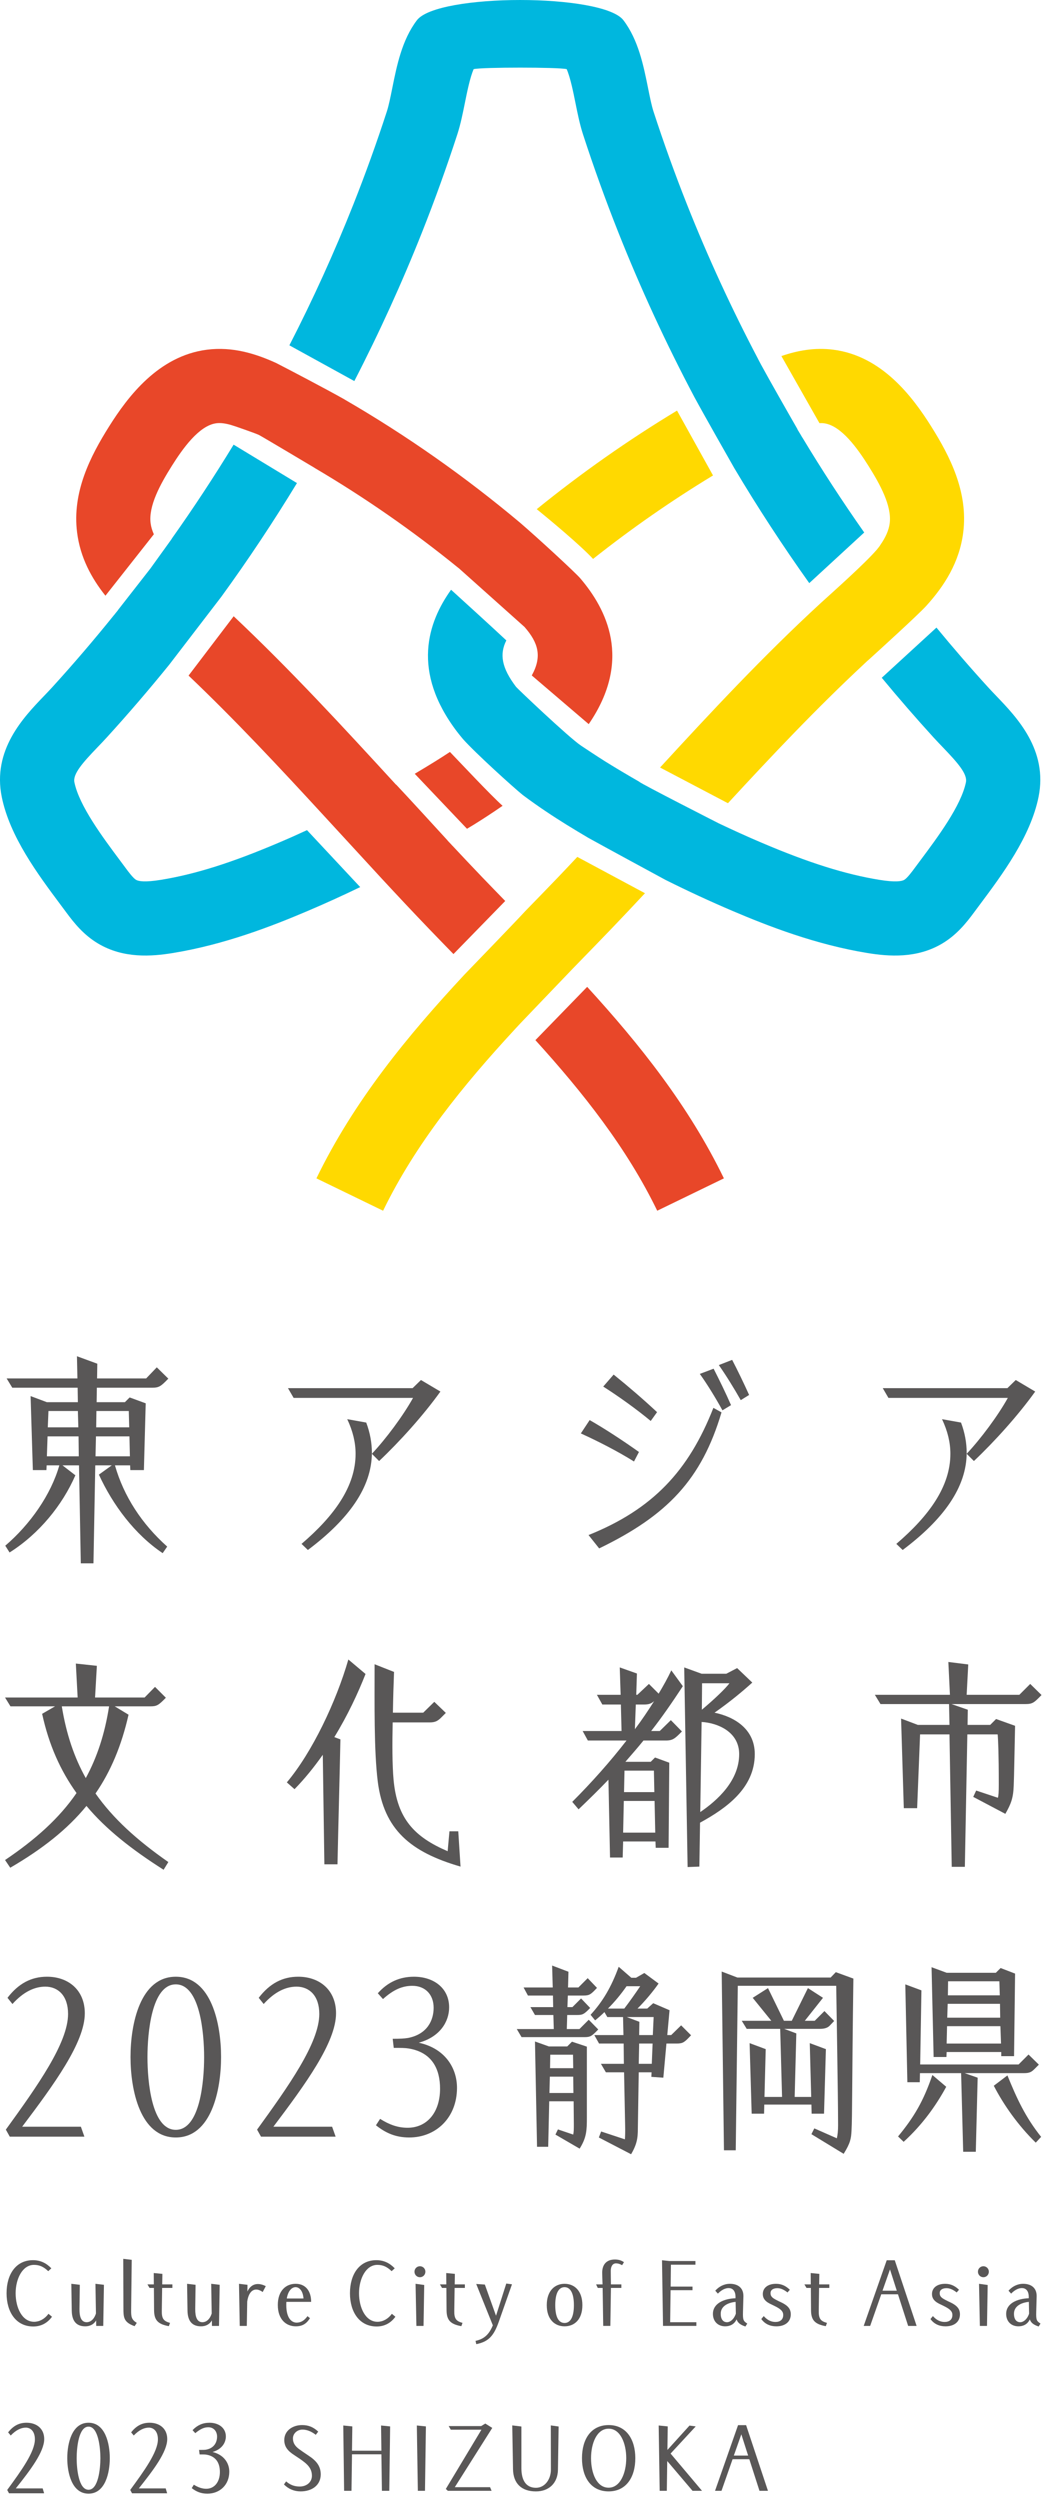 <svg height="482" viewBox="0 0 202 482" width="202" xmlns="http://www.w3.org/2000/svg"><path d="m59.229 160.041c-2.05.947-3.432 1.563-5.506 2.444-9.063 3.854-16.048 6.054-22.649 7.133-3.136.511-4.359.283-4.829.003-.576-.343-1.515-1.612-1.965-2.221l-1.151-1.547c-3.316-4.443-7.857-10.528-8.776-15.044-.327-1.609 1.64-3.807 4.455-6.739.626-.651 1.24-1.292 1.819-1.928 4.121-4.52 8.146-9.211 12.026-13.999l10.056-13.105c5.151-7.084 10.017-14.41 14.584-21.907l-12.222-7.407c-3.766 6.176-7.747 12.227-11.928 18.116l.016.01-1.205 1.674c-.122.169-.239.342-.361.511-.001-.002-.002-.003-.004-.005l-2.581 3.586-6.249 8.001c.004.004.008.008.011.012-.175.219-.355.434-.531.653l-.222.284-.005-.005c-3.849 4.773-7.849 9.451-11.949 13.948-.498.547-1.029 1.098-1.568 1.659-3.982 4.146-10 10.412-8.153 19.491 1.556 7.653 6.974 14.912 11.328 20.745l1.114 1.496c1.498 2.027 3.333 4.329 6.143 6.004 4.888 2.91 10.291 2.504 14.451 1.823 9.969-1.629 19.099-5.177 25.939-8.086 3.422-1.455 6.816-2.999 10.177-4.62l-10.266-10.981z" fill="#00b7de"/><path d="m62.372 157.135c.838.911 8.659 9.417 11.249 12.22 3.007 3.242 6.052 6.491 9.122 9.686 1.569 1.634 3.158 3.264 4.745 4.895l9.988-10.236c-1.478-1.521-2.96-3.04-4.423-4.563-1.925-2.004-3.844-4.044-5.757-6.087l-.007.004s-.111-.121-.303-.332c-.213-.228-.428-.45-.641-.678.005-.003.009-.006.014-.008-2.175-2.379-7.584-8.288-9.932-10.776-.008.005-.016.01-.024.014-.046-.05-.093-.101-.139-.151-9.919-10.805-20.129-21.905-31.182-32.316l-8.703 11.44c9.051 8.611 17.638 17.807 25.992 26.888l.001-0z" fill="#e84729"/><path d="m103.295 200.529c9.189 10.113 17.653 20.822 23.505 32.887l12.863-6.241c-6.761-13.937-16.235-25.829-26.379-36.919z" fill="#e84729"/><path d="m80.017 149.176 10.08 10.605c.445-.272.897-.533 1.34-.808 1.669-1.035 3.554-2.256 5.525-3.623-2.518-2.282-7.827-7.972-10.155-10.383-1.021.673-2.001 1.296-2.907 1.858-1.284.797-2.579 1.579-3.882 2.351z" fill="#e84729"/><path d="m88.471 109.516.006-.008 12.721 11.364c2.652 3.036 3.433 5.676 1.398 9.348l10.987 9.386c8.51-12.408 3.399-22.217-1.611-28.091-.836-1.008-8.074-7.688-11.631-10.741-10.579-8.87-21.899-16.828-33.845-23.745.001-.002.002-.004.003-.006-3.354-1.902-10.72-5.762-13.259-7.059-3.933-1.786-8.371-3.175-13.312-2.546-9.336 1.196-15.244 9.013-18.875 14.788-3.61 5.738-7.167 12.656-6.177 20.464.608 4.805 2.754 8.773 5.466 12.179l9.341-11.844c-.314-.706-.533-1.417-.624-2.132-.423-3.334 1.832-7.459 4.095-11.055 2.09-3.324 5.254-7.792 8.59-8.219.191-.025.389-.036.592-.036.923 0 1.965.252 3.044.63l.004-.005s3.962 1.362 4.574 1.668c.612.306 10.7 6.321 10.7 6.321l-.005.008c9.744 5.732 19.041 12.201 27.816 19.33z" fill="#e84729"/><path d="m111.382 165.2c-1.241 1.315-2.478 2.64-3.723 3.936-2.093 2.179-4.208 4.351-6.327 6.528-1.754 1.918-10.612 11.077-11.681 12.183-10.975 11.779-21.35 24.378-28.603 39.329l12.863 6.241c6.255-12.895 15.492-24.24 25.41-34.965l-.002-.002s.736-.794 1.037-1.116c.004.005 7.2-7.533 9.908-10.343-.001-.001-.001-.002-.002-.002.203-.209.406-.417.609-.626.275-.284.516-.532.704-.724 2.142-2.2 4.279-4.394 6.394-6.596 2.171-2.26 4.324-4.548 6.466-6.84l-13.053-7.001z" fill="#ffd900"/><path d="m192.217 134.17c-.539-.561-1.07-1.113-1.568-1.66-3.403-3.731-6.738-7.587-9.976-11.518l-10.553 9.674c3.239 3.915 6.57 7.756 9.965 11.479.579.634 1.194 1.276 1.82 1.928 2.813 2.931 4.78 5.129 4.453 6.738-.919 4.517-5.46 10.602-8.776 15.044l-1.15 1.546c-.451.61-1.39 1.879-1.964 2.221-.472.281-1.696.509-4.831-.002-6.601-1.079-13.586-3.278-22.649-7.133-2.788-1.185-5.552-2.442-8.297-3.746-.006 0-15.04-7.651-15.341-8.014-.002-.002-.001-.008-.003-.011-2.201-1.263-4.383-2.556-6.535-3.89-1.43-.887-4.718-3.078-4.718-3.078-2.334-1.55-12.431-11.14-12.531-11.331-2.81-3.691-3.203-6.329-1.874-8.952-2.596-2.435-8.383-7.698-10.662-9.767-4.485 6.249-7.711 15.726 1.161 27.38.362.475.743.932 1.122 1.391 2.385 2.689 9.815 9.413 11.551 10.801 3.016 2.26 5.942 4.171 8.413 5.705 1.409.874 2.834 1.725 4.263 2.57 3.08 1.714 13.409 7.305 14.868 8.095 4.274 2.133 8.608 4.141 12.986 6.003 6.84 2.909 15.97 6.457 25.939 8.085 4.161.682 9.564 1.088 14.453-1.824 2.808-1.674 4.643-3.976 6.142-6.003l1.113-1.496c4.353-5.833 9.771-13.092 11.328-20.745 1.847-9.078-4.169-15.343-8.151-19.489z" fill="#00b7de"/><path d="m130.619 79.159c-9.448 5.699-18.488 12.056-27.064 19.002 2.658 2.168 8.33 6.876 10.869 9.593 7.371-5.839 15.099-11.218 23.141-16.091z" fill="#ffd900"/><path d="m179.659 82.208c-3.632-5.776-9.541-13.593-18.876-14.789-3.613-.464-6.952.164-10.026 1.227l7.342 12.933c.3-.015.592-.014.868.022 3.336.427 6.5 4.895 8.591 8.22 2.262 3.596 4.517 7.721 4.094 11.055-.179 1.409-.839 2.799-1.8 4.174l.002.002c-.116.205-.331.484-.594.798-.048.061-.093.123-.142.184-.002-.002-.003-.004-.005-.007-2.278 2.636-8.462 8.144-10.684 10.16-11.038 10.135-21.222 21.056-31.083 31.782l13.097 6.884c8.412-9.117 17.082-18.293 26.26-26.838l-.004-.005s.084-.076.233-.211c.16-.149.317-.301.478-.449.003.003.005.006.008.01 2.33-2.111 9.644-8.761 11.288-10.552 3.464-3.816 6.4-8.377 7.129-14.136.99-7.808-2.566-14.727-6.176-20.464z" fill="#ffd900"/><path d="m141.636 90.199c4.52 7.604 9.372 15.024 14.497 22.221l10.602-9.759c-4.189-5.958-8.177-12.075-11.938-18.32l-.012.004c-.044-.074-.169-.287-.35-.601-.195-.326-.397-.647-.591-.973.008-.004.016-.007.025-.01-1.744-3.034-5.46-9.55-7.058-12.498-0.0 0-0.0 0-0.0 0-.005-.01-.01-.019-.015-.029-.234-.432-.424-.79-.551-1.042l.005-.002c-5.087-9.66-9.686-19.637-13.691-29.733-2.341-5.901-4.521-11.946-6.479-17.965-.371-1.143-.699-2.772-1.046-4.496-.877-4.355-1.87-9.291-4.747-13.085-3.954-5.213-35.906-5.213-39.859 0-2.877 3.794-3.87 8.73-4.747 13.085-.347 1.725-.675 3.354-1.046 4.494-1.958 6.021-4.138 12.066-6.478 17.966-3.645 9.187-7.778 18.279-12.326 27.12l12.53 6.891c4.831-9.365 9.221-19 13.086-28.741 2.45-6.178 4.732-12.509 6.784-18.816.627-1.93 1.054-4.047 1.466-6.095.407-2.02.986-4.902 1.689-6.49 1.799-.385 16.144-.385 17.942 0 .703 1.588 1.283 4.47 1.689 6.49.412 2.048.838 4.165 1.466 6.097 2.052 6.306 4.334 12.636 6.785 18.815 4.295 10.827 9.24 21.524 14.719 31.864 1.942 3.584 6.616 11.793 7.65 13.607z" fill="#00b7de"/><g fill="#595757"><path d="m15.242 282.502h-3.186l2.488 1.92c-2.531 5.804-7.026 11.303-12.699 14.881l-.829-1.309c4.8-4.103 8.814-9.819 10.43-15.492h-2.445l-.043.917h-2.619l-.437-14.27 3.142 1.178h5.979l-.044-2.793h-12.611l-1.091-1.79h13.658l-.088-4.277 3.927 1.44-.043 2.837h9.469l2.05-2.138 2.225 2.182c-1.44 1.484-1.788 1.746-3.098 1.746h-10.69l-.044 2.793h5.454l.917-.917 3.098 1.135-.349 12.873h-2.617l-.044-.917h-2.924c1.702 5.979 5.194 11.303 10.08 15.666l-.873 1.265c-5.41-3.622-9.643-9.338-12.306-15.141l2.487-1.79h-3.185l-.349 18.895h-2.443l-.349-18.895zm-.044-1.746-.044-3.84h-5.978l-.131 3.84zm-.086-5.586-.088-3.141h-5.673l-.13 3.141h5.891zm9.949 5.586-.088-3.84h-6.458l-.086 3.84h6.633zm-.131-5.586-.086-3.141h-6.241l-.044 3.141z"/><path d="m71.747 280.276c2.749-2.923 6.023-7.331 7.943-10.778h-23.041l-1.091-1.877h24.044l1.614-1.57 3.753 2.225c-3.316 4.625-7.855 9.643-11.826 13.397l-1.396-1.396zm-13.571 17.368c6.327-5.412 10.429-11.084 10.429-17.368 0-2.182-.523-4.363-1.614-6.676l3.666.655c.741 1.964 1.091 3.927 1.091 5.804 0 6.676-4.495 12.873-12.35 18.764l-1.221-1.178z"/><path d="m112.062 276.349 1.702-2.575c3.055 1.746 6.502 4.015 9.513 6.153l-.959 1.833c-3.142-1.964-6.896-3.884-10.256-5.412zm1.484 19.593c12.393-4.974 19.332-12.393 24.088-24.524l1.57.873c-3.84 12.916-10.429 19.855-23.607 26.226zm2.837-28.627 2.008-2.312c2.923 2.356 5.76 4.8 8.378 7.244l-1.222 1.702c-2.793-2.313-6.153-4.713-9.164-6.634zm18.633-2.443 2.663-1.003c1.047 2.05 2.356 4.713 3.36 7.026l-1.658 1.003c-1.266-2.313-2.924-5.018-4.365-7.026zm3.666-1.702 2.575-1.003c1.047 2.008 2.269 4.539 3.272 6.764l-1.614 1.003c-1.309-2.313-2.88-4.844-4.233-6.764z"/><path d="m186.502 280.276c2.749-2.923 6.023-7.331 7.943-10.778h-23.041l-1.091-1.877h24.044l1.614-1.57 3.753 2.225c-3.316 4.625-7.855 9.643-11.826 13.397l-1.396-1.396zm-13.571 17.368c6.327-5.412 10.429-11.084 10.429-17.368 0-2.182-.523-4.363-1.614-6.676l3.666.655c.741 1.964 1.091 3.927 1.091 5.804 0 6.676-4.495 12.873-12.35 18.764l-1.221-1.178z"/><path d="m16.682 348.164c-3.71 4.539-8.554 8.335-14.705 11.913l-1.004-1.484c5.891-3.97 10.474-8.073 13.79-12.916-3.098-4.321-5.324-9.251-6.634-15.274l2.488-1.439h-8.598l-1.047-1.702h14.008l-.349-6.546 4.059.436-.349 6.11h9.557l2.008-2.051 2.094 2.094c-1.396 1.44-1.746 1.659-2.967 1.659h-6.896l2.663 1.614c-1.353 5.978-3.448 10.953-6.371 15.185 3.403 4.844 7.985 8.99 14.05 13.223l-.916 1.484c-6.11-3.884-11.085-7.767-14.881-12.306zm4.363-19.2h-9.12c.873 5.366 2.4 9.861 4.625 13.832 2.183-4.015 3.666-8.51 4.495-13.832z"/><path d="m62.277 338.302c-1.658 2.357-3.49 4.626-5.454 6.633l-1.484-1.309c4.888-5.804 9.513-15.534 11.87-23.695l3.316 2.793c-1.44 3.666-3.448 7.985-6.023 12.174l1.178.437c-.174 8.117-.392 15.928-.567 24.087h-2.531l-.306-21.12zm10.604 5.15c-.741-5.935-.61-15.012-.61-22.604l3.752 1.483c-.088 2.225-.174 4.974-.218 7.855h5.847l2.138-2.094 2.225 2.138c-.392.393-.741.741-1.003 1.003-.655.611-1.135.829-2.138.829h-7.113c-.088 4.103-.088 8.204.174 11.085.699 7.505 4.015 10.996 10.43 13.746l.349-3.841h1.702l.436 6.808c-9.643-2.793-14.793-7.113-15.972-16.407z"/><path d="m117.387 343.102c-1.746 1.832-3.666 3.71-5.761 5.716l-1.221-1.439c3.752-3.753 7.331-7.768 10.472-11.826h-7.462l-1.003-1.833h7.505l-.131-5.105h-3.578l-1.047-1.877h4.581l-.174-5.28 3.316 1.178-.13 4.102h.218l2.225-2.094 1.876 1.876c.917-1.527 1.746-3.011 2.443-4.495l2.225 3.055c-2.094 3.186-4.058 6.023-6.109 8.64h1.658l2.139-2.094 2.138 2.182c-1.309 1.309-1.702 1.746-3.098 1.746h-4.319c-1.135 1.396-2.313 2.749-3.492 4.102h4.888l.829-.829 2.749 1.004-.131 16.407h-2.487l-.044-1.222h-6.239l-.088 3.098h-2.443l-.306-15.011zm9.032 10.211-.13-6.109h-5.935l-.13 6.109h6.196zm-.174-7.811-.088-4.145h-5.672l-.088 4.145h5.847zm-.044-17.542c-.567.48-1.003.655-2.008.655h-1.527l-.174 4.757c1.353-1.79 2.574-3.622 3.708-5.412zm5.804-6.502 3.36 1.222h4.757l2.095-1.091 2.923 2.793c-1.876 1.702-4.407 3.796-7.286 5.804 3.622.741 7.767 3.011 7.767 7.986 0 6.589-5.542 10.472-10.56 13.221l-.131 8.466-2.269.088-.655-38.489zm10.605 16.714c0-4.321-4.19-6.023-7.245-6.197l-.262 17.368c3.274-2.225 7.507-6.023 7.507-11.171zm-1.877-13.66h-5.28l-.044 5.106c2.445-2.05 4.539-4.058 5.324-5.106z"/><path d="m183.186 334.374h-5.673l-.567 14.226h-2.574l-.525-17.28 3.23 1.222h6.109l-.088-4.015h-13.221l-1.091-1.79h14.487l-.306-6.327 3.84.48-.306 5.847h10.168l2.094-2.094 2.182 2.138c-1.396 1.44-1.702 1.746-3.098 1.746h-14.268l3.141 1.091-.044 2.924h4.365l1.135-1.135 3.666 1.309c-.131 5.891-.175 9.251-.262 11.521-.088 2.443-.525 3.534-1.616 5.454l-6.196-3.272.567-1.222 4.189 1.396c.13-.436.174-1.091.174-2.574 0-6.066-.131-8.772-.218-9.645h-5.847l-.481 25.528h-2.531l-.436-25.528z"/><path d="m1.126 410.567c6.063-8.377 12.006-16.714 12.006-22.299 0-3.55-1.954-5.265-4.388-5.265-2.075 0-4.228.997-6.343 3.35l-.957-1.197c2.115-2.753 4.587-4.069 7.619-4.069 4.109 0 7.3 2.553 7.3 7.06 0 5.625-5.982 13.763-12.087 21.86h11.329l.678 1.915h-14.401z"/><path d="m25.181 396.566c0-6.422 1.875-15.477 8.736-15.477s8.736 9.055 8.736 15.477-1.875 15.517-8.736 15.517-8.736-9.095-8.736-15.517zm14.201.04c0-4.668-.799-14.042-5.465-14.042-4.668 0-5.465 9.374-5.465 14.042 0 4.666.797 14.002 5.465 14.002 4.666 0 5.465-9.335 5.465-14.002z"/><path d="m49.596 410.567c6.063-8.377 12.006-16.714 12.006-22.299 0-3.55-1.954-5.265-4.388-5.265-2.075 0-4.228.997-6.343 3.35l-.957-1.197c2.115-2.753 4.587-4.069 7.619-4.069 4.109 0 7.3 2.553 7.3 7.06 0 5.625-5.982 13.763-12.087 21.86h11.329l.678 1.915h-14.4z"/><path d="m72.534 409.73.799-1.237c1.835 1.157 3.47 1.715 5.306 1.715 3.71 0 6.262-2.912 6.262-7.54 0-3.75-1.516-6.981-6.024-7.738-.718-.121-1.516-.121-2.912-.121l-.2-1.754c1.396 0 2.234-.04 2.952-.159 3.71-.718 4.946-3.391 4.946-5.824 0-2.513-1.596-4.228-4.109-4.228-1.954 0-3.669.757-5.665 2.553l-.997-1.118c1.915-2.154 4.228-3.191 6.981-3.191 3.79 0 6.781 2.194 6.781 5.903 0 2.753-1.754 5.705-5.863 6.821 5.026 1.077 7.38 4.827 7.38 8.696 0 5.784-4.07 9.574-9.215 9.574-2.474 0-4.428-.758-6.423-2.353z"/><path d="m99.701 391.181h7.141l-.079-2.712h-3.551l-.878-1.516h4.388l-.04-2.234h-4.828l-.838-1.556h5.625l-.119-4.228 3.152 1.197-.08 3.031h1.994l1.796-1.796 1.794 1.875c-1.157 1.237-1.435 1.477-2.593 1.477h-3.031l-.079 2.234h.957l1.675-1.676 1.756 1.836c-1.197 1.236-1.476 1.356-2.513 1.356h-1.915l-.08 2.712h2.434l1.796-1.796 1.835 1.875c-1.197 1.237-1.477 1.477-2.633 1.477h-12.166l-.918-1.556zm7.46 20.343.48-.997 2.951.997c.119-.519.119-1.116.119-2.034l-.039-4.388h-4.708l-.198 8.775h-2.155l-.398-20.303 2.673.957h3.55l.918-.918 2.872.958v13.643c0 2.473-.04 3.869-1.396 6.023l-4.668-2.712zm3.471-8.018-.04-3.151h-4.507l-.08 3.151h4.627zm-.04-4.787-.04-2.592h-4.388l-.04 2.592h4.468zm4.946 13.364.439-1.157 4.587 1.516c.039-.559.079-1.437.039-2.912l-.2-10.012h-3.51l-.957-1.636h4.428l-.04-3.909h-4.747l-.918-1.635h5.625l-.079-3.471h-3.033l-.558-.957c-.559.559-1.157 1.077-1.796 1.596l-.878-1.077c2.314-2.513 3.99-5.306 5.426-9.255l2.432 2.115h.918l1.596-.918 2.751 2.034c-1.037 1.477-2.473 3.231-4.069 4.827h1.875l1.157-1.037 3.152 1.356-.438 4.787h.757l1.915-1.875 1.915 1.915c-1.237 1.316-1.517 1.595-2.753 1.595h-1.995l-.598 6.583-2.313-.159.039-.878h-2.473l-.159 10.052c-.04 2.034.119 3.31-1.316 5.744l-6.224-3.231zm4.906-24.852c1.037-1.356 2.274-3.112 3.072-4.309h-2.632c-1.118 1.596-2.274 2.992-3.59 4.309h3.151zm5.505 5.106.159-3.471h-5.186l2.434.918-.04 2.553h2.633zm-.2 5.544.159-3.909h-2.593l-.079 3.909z"/><path d="m156.547 411.445.559-1.118 4.347 1.915c.159-.638.24-1.516.24-2.513 0-5.784-.319-23.336-.359-26.886h-18.987l-.399 31.712h-2.274l-.438-34.464 3.031 1.157h17.99l.997-1.037 3.392 1.237c-.28 20.184-.2 26.407-.359 29.32-.08 1.516-.2 2.353-1.516 4.467l-6.224-3.789zm-11.927-17.552 3.112 1.157-.24 9.215h3.391l-.359-13.124h-6.462l-.957-1.556h5.705l-3.59-4.428 2.951-1.875 3.072 6.303h1.516l3.112-6.303 2.912 1.875-3.51 4.428h1.914l1.875-1.875 1.875 1.915-.878.917c-.239.24-.717.599-1.835.599h-6.941l2.353.878-.319 12.246h3.191l-.279-10.371 3.112 1.157-.359 12.446h-2.393l-.04-1.756h-9.094l-.04 1.756h-2.393l-.399-13.602z"/><path d="m173.264 411.884c3.072-3.71 4.906-6.821 6.622-11.847l2.673 2.273c-1.995 3.671-4.627 7.34-8.218 10.611l-1.077-1.037zm12.167-12.206h-7.939l-.039 1.754h-2.393l-.399-18.868 3.112 1.157-.24 14.282h18.988l1.914-1.915 1.995 1.954c-.32.319-.599.599-.839.838-.598.599-.997.799-2.034.799h-11.448l2.513.878-.359 14.281h-2.434l-.398-15.158zm-5.705-20.424 2.912 1.076h9.494l.918-.917 2.792 1.076-.198 15.917h-2.474v-.797h-10.531l-.04.957h-2.473l-.399-17.312zm13.403 14.719-.119-3.35h-10.291l-.08 3.35zm-.159-4.985-.039-2.673h-10.093l-.08 2.673zm-.079-4.309-.08-2.712h-9.893l-.039 2.712zm-1.157 17.431 2.632-1.994c1.796 4.428 3.471 8.058 6.502 11.848l-1.037 1.116c-3.471-3.391-6.222-7.34-8.097-10.97z"/><path d="m1.267 442.105c0-3.695 1.847-6.37 5.089-6.37 1.426 0 2.577.551 3.549 1.573l-.6.55c-.924-.891-1.734-1.215-2.755-1.215-2.236 0-3.533 2.722-3.533 5.461 0 2.821 1.264 5.511 3.565 5.511 1.021 0 2.042-.536 2.771-1.54l.681.567c-.859 1.183-2.075 1.88-3.614 1.88-3.307 0-5.154-2.755-5.154-6.418z"/><path d="m13.843 445.493-.081-5.203 1.637.195-.065 4.668c-.016 1.572.373 2.544 1.394 2.544.648 0 1.394-.454 1.783-1.685l-.097-5.722 1.637.195-.13 7.926h-1.361l-.016-1.07c-.453.811-1.248 1.15-2.091 1.15-1.799 0-2.577-1.118-2.609-2.997z"/><path d="m23.811 444.975-.032-9.498 1.637.195-.114 9.627c-.016 1.345.049 1.88 1.086 2.529l-.421.632c-2.14-.746-2.155-1.735-2.155-3.484z"/><path d="m29.726 445.379-.033-4.294h-.842l-.405-.682h1.232l-.016-2.188 1.67.162-.033 2.026h1.961v.682h-1.977l-.065 4.375c-.032 1.523.324 2.026 1.588 2.367l-.226.632c-2.269-.39-2.837-1.314-2.852-3.08z"/><path d="m36.176 445.493-.081-5.203 1.637.195-.065 4.668c-.016 1.572.373 2.544 1.394 2.544.648 0 1.394-.454 1.783-1.685l-.097-5.722 1.637.195-.13 7.926h-1.361l-.016-1.07c-.453.811-1.248 1.15-2.091 1.15-1.799 0-2.577-1.118-2.609-2.997z"/><path d="m46.11 440.29 1.637.195-.016 1.297c.616-1.345 1.847-1.897 3.549-1.037l-.6 1.135c-1.426-1.037-2.658-.39-2.982 1.831l-.081 4.701h-1.362l-.145-8.12z"/><path d="m53.597 444.39c0-2.787 1.588-4.1 3.436-4.1 1.929 0 2.999 1.394 2.999 3.484h-4.781c-.016.195-.016.405-.016.616 0 2.626 1.102 3.388 1.994 3.388.81 0 1.491-.39 2.091-1.248l.486.388c-.632 1.004-1.394 1.572-2.739 1.572-1.848 0-3.468-1.312-3.468-4.1zm4.959-1.264c-.113-1.523-.842-2.188-1.524-2.188-.697 0-1.442.648-1.701 2.188z"/><path d="m67.518 442.105c0-3.695 1.847-6.37 5.089-6.37 1.426 0 2.577.551 3.549 1.573l-.6.55c-.924-.891-1.734-1.215-2.755-1.215-2.236 0-3.533 2.722-3.533 5.461 0 2.821 1.264 5.511 3.565 5.511 1.021 0 2.042-.536 2.771-1.54l.681.567c-.859 1.183-2.075 1.88-3.614 1.88-3.307 0-5.154-2.755-5.154-6.418z"/><path d="m79.965 437.956c0-.583.47-1.053 1.053-1.053.584 0 1.054.47 1.054 1.053 0 .6-.47 1.07-1.054 1.07-.583 0-1.053-.47-1.053-1.07zm.211 2.334 1.669.228-.13 7.893h-1.378l-.162-8.12z"/><path d="m86.155 445.379-.033-4.294h-.842l-.405-.682h1.232l-.016-2.188 1.67.162-.033 2.026h1.961v.682h-1.977l-.065 4.375c-.032 1.523.324 2.026 1.588 2.367l-.226.632c-2.269-.39-2.837-1.314-2.852-3.08z"/><path d="m91.746 451.294c1.637-.355 2.593-1.199 3.338-2.997l-3.209-7.974 1.669.113 2.155 6.013 1.977-6.208 1.102.146-2.529 7.18c-.956 2.722-1.961 3.89-4.36 4.36l-.145-.633z"/><path d="m105.488 444.407c0-2.755 1.54-4.117 3.436-4.117 1.913 0 3.437 1.362 3.437 4.117s-1.524 4.083-3.437 4.083c-1.896 0-3.436-1.328-3.436-4.083zm5.235 0c0-2.415-.745-3.468-1.799-3.468-1.069 0-1.798 1.053-1.798 3.468 0 2.431.729 3.436 1.798 3.436 1.054 0 1.799-1.004 1.799-3.436z"/><path d="m116.266 441.085h-.94l-.325-.682h1.249c-.033-.696-.066-2.009-.066-2.285 0-1.426.729-2.512 2.447-2.512.795 0 1.297.211 1.751.519l-.357.583c-.47-.275-.827-.357-1.182-.357-.6 0-1.006.519-1.006 1.443 0 .275.016 1.913.033 2.609h2.01v.682h-2.01l-.113 7.325h-1.378l-.113-7.325z"/><path d="m127.723 435.753 1.426.146h5.024v.712h-4.732l-.049 4.215h4.214v.696h-4.229l-.082 6.175h5.057v.713h-6.434l-.195-12.658z"/><path d="m142.114 447.145c-.437.941-1.248 1.345-2.204 1.345-1.378 0-2.367-.923-2.367-2.414 0-1.945 2.026-2.917 4.36-2.999v-.341c-.032-1.166-.616-1.62-1.328-1.62-.633 0-1.362.341-2.075 1.07l-.503-.567c.696-.778 1.669-1.329 2.837-1.329 1.474 0 2.642.746 2.593 2.447l-.082 2.999c-.049 1.573.113 1.766.827 2.221l-.357.567c-1.07-.341-1.523-.794-1.702-1.378zm-.146-1.102-.047-2.269c-1.637.163-2.869.924-2.869 2.286 0 1.118.503 1.636 1.216 1.636.616 0 1.361-.583 1.701-1.653z"/><path d="m146.879 447.081.47-.567c.712.811 1.474 1.135 2.268 1.135.892 0 1.491-.454 1.491-1.345 0-.486-.211-.858-.842-1.28-.275-.179-.762-.438-1.216-.649-.388-.178-.712-.341-.907-.47-.632-.421-.973-.908-.973-1.637 0-1.215 1.006-1.977 2.544-1.977 1.119 0 1.928.438 2.675 1.15l-.454.519c-.762-.599-1.378-.825-1.961-.825-.761 0-1.312.307-1.312.956 0 .454.178.745.648 1.053.146.097.536.308.941.503.388.178.712.341.891.437.891.503 1.426 1.07 1.426 2.092 0 1.49-1.15 2.317-2.788 2.317-1.248 0-2.236-.486-2.9-1.41z"/><path d="m156.473 445.379-.033-4.294h-.842l-.405-.682h1.232l-.016-2.188 1.669.162-.033 2.026h1.961v.682h-1.977l-.065 4.375c-.033 1.523.324 2.026 1.588 2.367l-.226.632c-2.269-.39-2.837-1.314-2.852-3.08z"/><path d="m171.075 435.753h1.556l4.214 12.658h-1.636l-1.961-6.094h-3.225l-2.14 6.094h-1.248l4.441-12.658zm1.944 5.867-1.312-4.1-1.443 4.1z"/><path d="m179.518 447.081.47-.567c.713.811 1.476 1.135 2.269 1.135.891 0 1.491-.454 1.491-1.345 0-.486-.211-.858-.844-1.28-.275-.179-.761-.438-1.215-.649-.39-.178-.713-.341-.908-.47-.632-.421-.972-.908-.972-1.637 0-1.215 1.004-1.977 2.544-1.977 1.118 0 1.928.438 2.673 1.15l-.453.519c-.762-.599-1.378-.825-1.961-.825-.762 0-1.314.307-1.314.956 0 .454.179.745.649 1.053.146.097.534.308.94.503.39.178.713.341.891.437.891.503 1.427 1.07 1.427 2.092 0 1.49-1.15 2.317-2.788 2.317-1.248 0-2.236-.486-2.901-1.41z"/><path d="m188.675 437.956c0-.583.47-1.053 1.053-1.053s1.053.47 1.053 1.053c0 .6-.47 1.07-1.053 1.07s-1.053-.47-1.053-1.07zm.211 2.334 1.669.228-.13 7.893h-1.377l-.162-8.12z"/><path d="m198.69 447.145c-.437.941-1.248 1.345-2.204 1.345-1.378 0-2.367-.923-2.367-2.414 0-1.945 2.026-2.917 4.36-2.999v-.341c-.032-1.166-.616-1.62-1.328-1.62-.633 0-1.362.341-2.075 1.07l-.503-.567c.696-.778 1.669-1.329 2.837-1.329 1.474 0 2.642.746 2.593 2.447l-.082 2.999c-.049 1.573.113 1.766.827 2.221l-.357.567c-1.07-.341-1.523-.794-1.702-1.378zm-.146-1.102-.047-2.269c-1.637.163-2.869.924-2.869 2.286 0 1.118.503 1.636 1.216 1.636.616 0 1.361-.583 1.701-1.653z"/><path d="m1.389 480.033c2.672-3.65 5.343-7.317 5.343-9.761 0-1.536-.821-2.252-1.746-2.252-.855 0-1.851.402-2.916 1.519l-.506-.611c.978-1.222 2.061-1.852 3.562-1.852 1.938 0 3.405 1.136 3.405 3.143 0 2.48-2.672 5.99-5.483 9.517h5.186l.279.944h-6.775l-.349-.646z"/><path d="m12.977 473.905c0-2.812.873-6.829 4.103-6.829 3.231 0 4.104 4.016 4.104 6.829 0 2.828-.873 6.844-4.104 6.844-3.23 0-4.103-4.016-4.103-6.844zm6.391.017c0-2.026-.401-6.094-2.288-6.094-1.903 0-2.288 4.069-2.288 6.094s.384 6.077 2.288 6.077c1.886 0 2.288-4.052 2.288-6.077z"/><path d="m25.124 480.033c2.672-3.65 5.343-7.317 5.343-9.761 0-1.536-.821-2.252-1.746-2.252-.855 0-1.851.402-2.916 1.519l-.506-.611c.978-1.222 2.061-1.852 3.562-1.852 1.938 0 3.405 1.136 3.405 3.143 0 2.48-2.672 5.99-5.483 9.517h5.186l.279.944h-6.775l-.349-.646z"/><path d="m36.992 479.684.402-.663c.873.542 1.641.786 2.392.786 1.606 0 2.637-1.327 2.637-3.231 0-1.624-.664-2.986-2.55-3.335-.279-.052-.559-.052-1.362-.052l-.105-.874c.804 0 1.101 0 1.38-.052 1.554-.297 2.095-1.449 2.095-2.514 0-.908-.559-1.799-1.693-1.799-.751 0-1.449.263-2.515 1.136l-.524-.577c.891-.942 1.938-1.432 3.266-1.432 1.798 0 3.16 1.013 3.16 2.637 0 1.17-.716 2.463-2.567 3.003 2.218.542 3.23 2.166 3.23 3.79 0 2.549-1.833 4.243-4.226 4.243-1.258 0-2.131-.383-3.021-1.065z"/><path d="m54.783 478.968.421-.583c.794.696 1.621.989 2.625.989 1.362 0 2.35-.875 2.35-2.059 0-1.166-.567-1.928-1.443-2.625-.551-.438-1.102-.811-1.977-1.378-1.231-.794-1.913-1.605-1.913-2.901 0-1.831 1.637-2.885 3.436-2.885 1.231 0 2.188.39 3.112 1.265l-.47.616c-.94-.729-1.799-1.006-2.577-1.006-.972 0-1.831.729-1.831 1.702 0 .891.438 1.476 1.102 1.994.292.226 1.232.874 1.945 1.345 1.475.972 2.318 1.993 2.318 3.598 0 2.075-1.686 3.274-3.874 3.274-1.297 0-2.383-.486-3.225-1.345z"/><path d="m66.225 467.607 1.751.178-.065 4.685h5.673l-.065-4.862 1.751.178-.162 12.415h-1.426l-.097-7.034h-5.673l-.097 7.034h-1.426l-.162-12.593z"/><path d="m80.421 467.607 1.751.178-.178 12.415h-1.378l-.195-12.593z"/><path d="m86.013 479.843 6.871-11.426h-5.916l-.405-.698h6.272l.794-.486 1.345.842-7.229 11.426h6.807l.292.698h-8.444l-.388-.357z"/><path d="m98.977 476.035-.146-8.444 1.766.211v8.055c0 2.172.794 3.761 2.804 3.761 1.734 0 2.885-1.653 2.885-3.486l-.016-8.54 1.507.211-.13 8.347c-.032 2.496-1.669 4.165-4.246 4.165-2.787 0-4.375-1.523-4.424-4.278z"/><path d="m112.282 473.912c0-3.761 1.815-6.387 5.153-6.387 3.355 0 5.138 2.708 5.138 6.387 0 3.759-1.831 6.401-5.153 6.401-3.371 0-5.138-2.675-5.138-6.401zm8.54 0c0-2.885-1.15-5.689-3.387-5.689-2.301 0-3.403 2.837-3.403 5.689 0 2.933 1.118 5.688 3.387 5.688s3.403-2.868 3.403-5.688z"/><path d="m127.079 467.607 1.751.178-.066 4.539 4.262-4.701 1.2.162-4.847 5.235 6.062 7.18h-1.831l-4.878-5.738-.082 5.738h-1.377z"/><path d="m142.393 467.542h1.556l4.215 12.658h-1.637l-1.961-6.094h-3.225l-2.139 6.094h-1.248zm1.945 5.867-1.312-4.1-1.443 4.1z"/></g></svg>